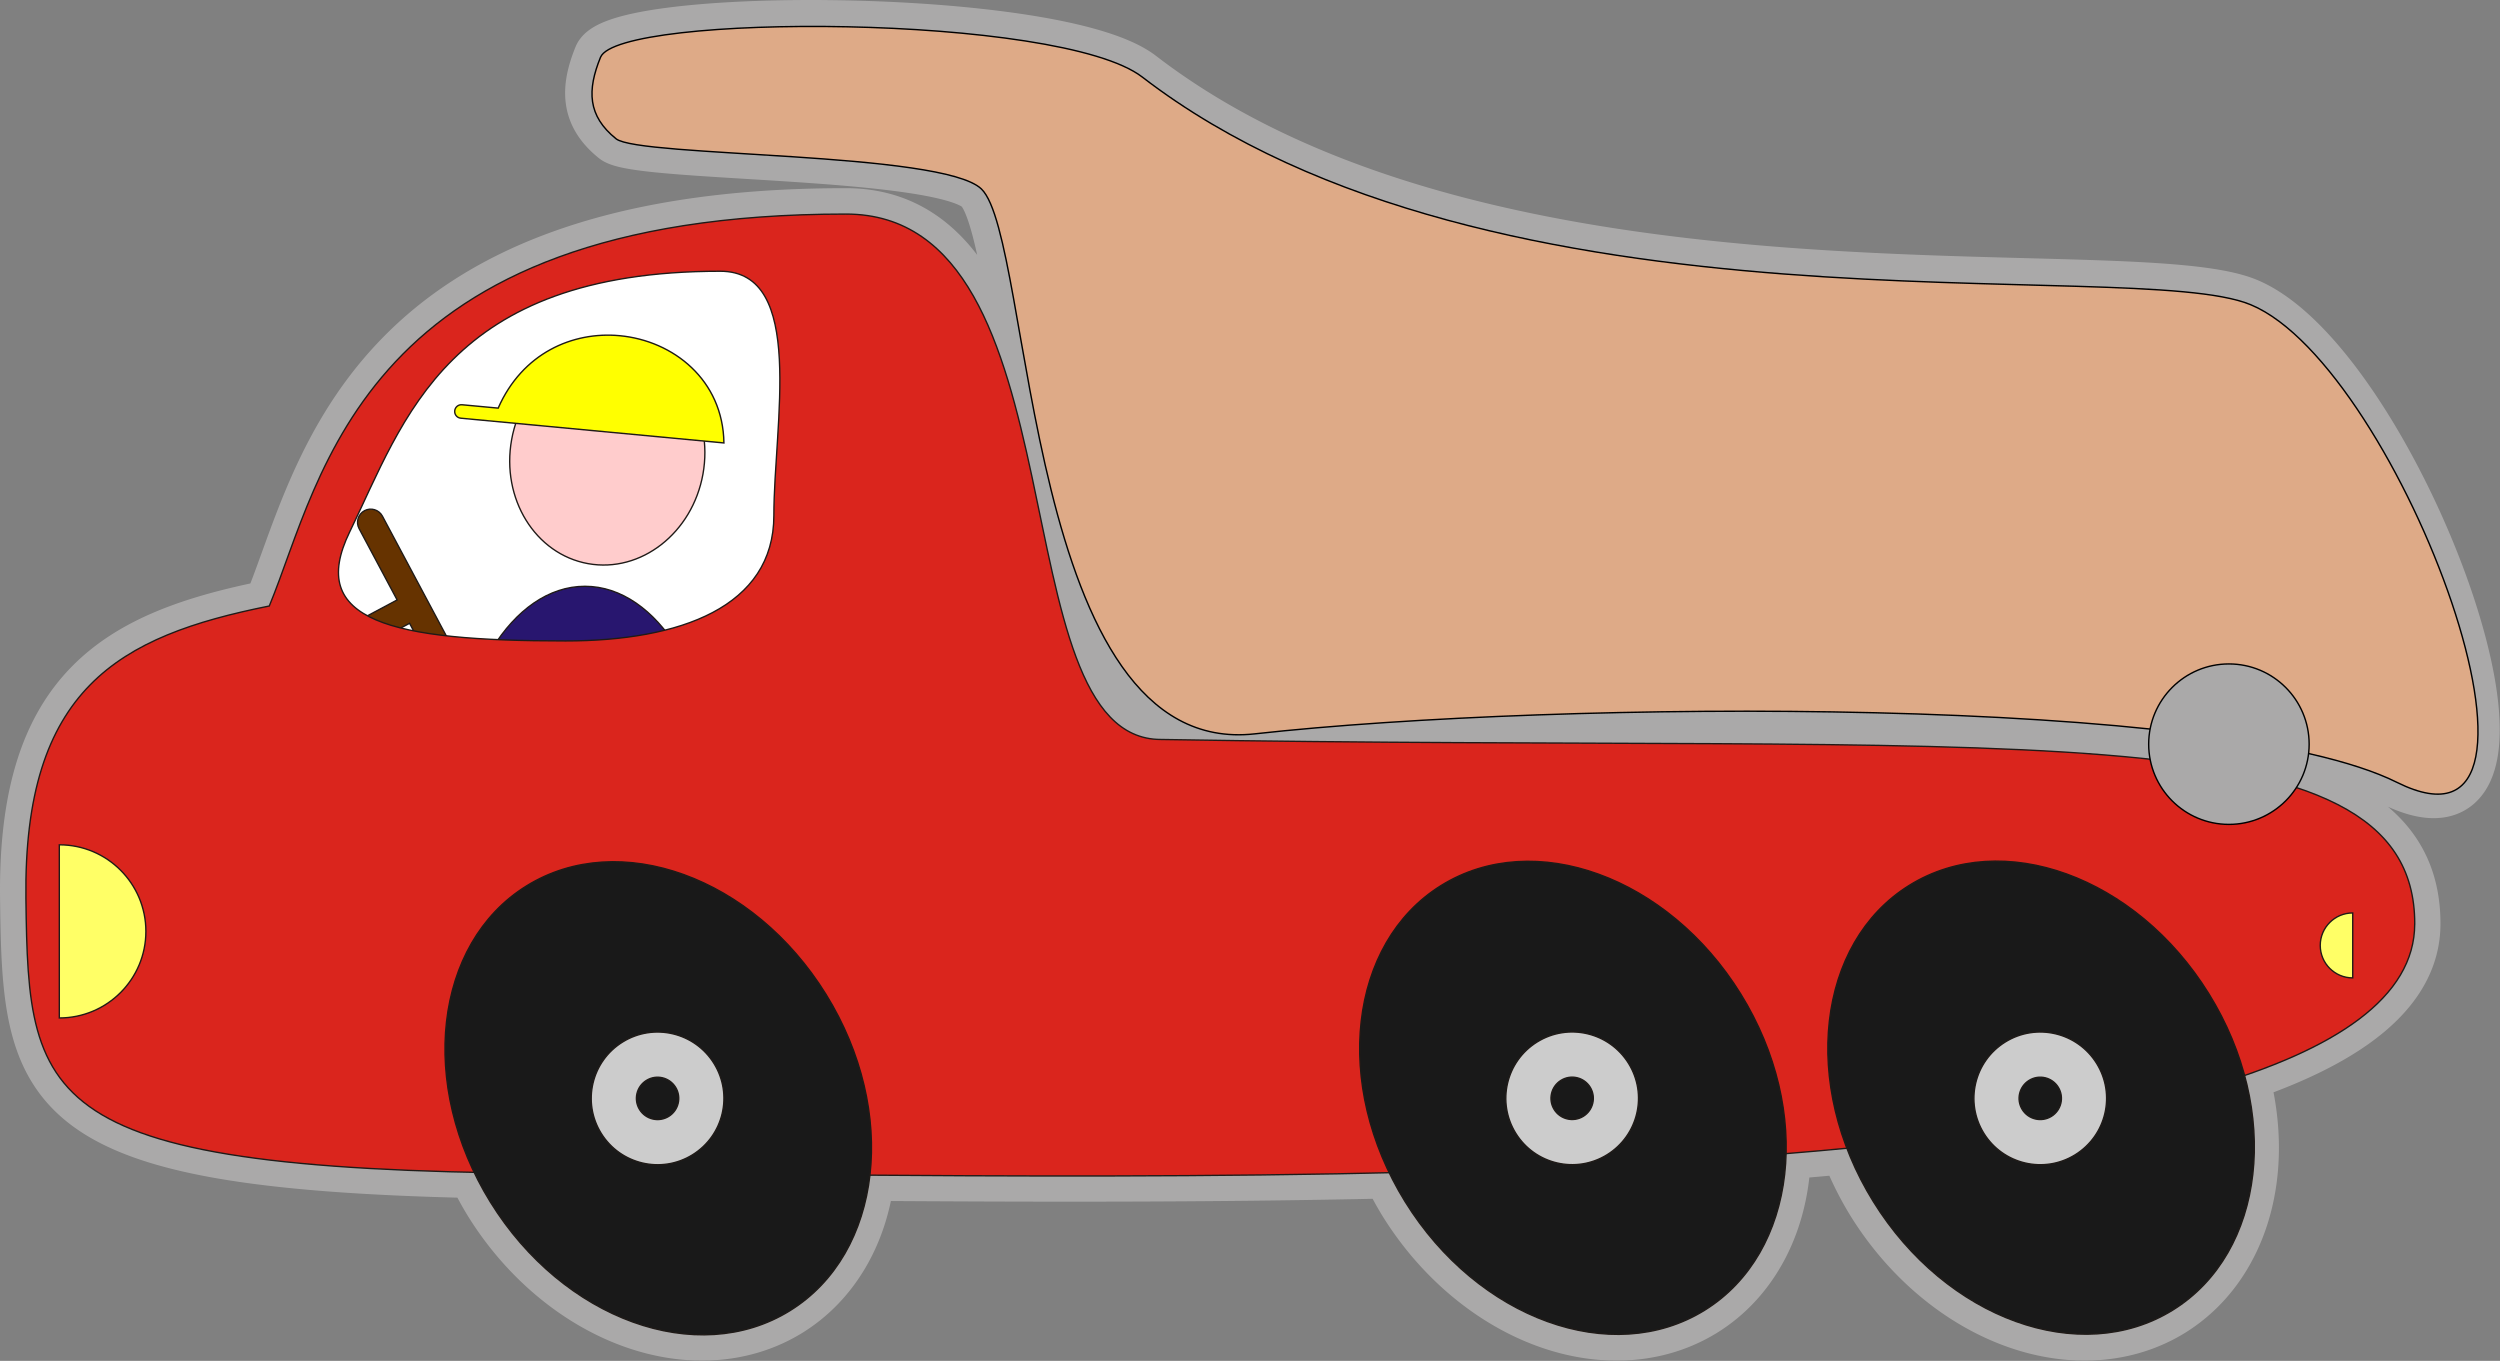 <?xml version="1.0" encoding="UTF-8"?>
<svg width="136.7mm" height="74.411mm" clip-rule="evenodd" fill-rule="evenodd" image-rendering="optimizeQuality" shape-rendering="geometricPrecision" text-rendering="geometricPrecision" version="1.1" viewBox="0 0 136.7 74.411" xml:space="preserve" xmlns="http://www.w3.org/2000/svg">
 <rect x="0" y="0" width="136.7" height="74.411" fill="#808080" stroke="none"/>
 <defs><style type="text/css">
   <![CDATA[
    .str1 {stroke:#1F1A17;stroke-width:0.076}
    .str0 {stroke:#AAA9A9;stroke-width:2.822}
    .fil5 {fill:#0093DD}
    .fil2 {fill:#28166F}
    .fil4 {fill:#383431}
    .fil1 {fill:#AAA9A9}
    .fil7 {fill:#DA251D}
    .fil11 {fill:#DEDEDD}
    .fil0 {fill:white}
    .fil9 {fill:#191919}
    .fil6 {fill:#663300}
    .fil13 {fill:#669966}
    .fil16 {fill:#996699}
    .fil10 {fill:#CCCCCC}
    .fil12 {fill:#CCCCFF}
    .fil14 {fill:red}
    .fil15 {fill:#FF6600}
    .fil3 {fill:#FFCCCC}
    .fil8 {fill:#FFFF66}
   ]]>
  </style></defs>
 
<g transform="translate(-1.1 -8.889)"><path d="m44.86 10.302c-5.701 0.038-10.555 0.626-10.983 1.682-0.728 1.793-0.711 3.195 0.851 4.45 1.258 1.012 17.811 0.689 19.942 2.737 2.841 2.73 2.329 31.147 14.92 29.751 12.016-1.333 34.098-1.837 49.088-0.243a4.387 4.387 0 0 0-0.093 0.896 4.387 4.387 0 0 0 0.082 0.824c-11.276-1.229-29.217-0.647-54.095-1.081-8.981 0-4.072-28.729-17.223-28.729-26.535 0-28.6 14.367-31.528 21.431-8.248 1.651-13.449 4.533-13.307 16 0.131 10.581 0.558 14.434 24.48 14.967a13.664 10.79 58.225 0 0 0.883 1.639 13.664 10.79 58.225 0 0 16.367 5.935 13.664 10.79 58.225 0 0 4.371-7.419c8.723 0.06 18.549 0.091 28.401-0.133a13.664 10.79 58.225 0 0 0.872 1.617 13.664 10.79 58.225 0 0 16.368 5.935 13.664 10.79 58.225 0 0 4.454-8.591c1.125-0.091 2.234-0.19 3.329-0.295a13.664 10.79 58.225 0 0 1.444 2.951 13.664 10.79 58.225 0 0 16.367 5.935 13.664 10.79 58.225 0 0 3.908-12.848c5.829-1.987 9.376-4.677 9.376-8.316 0-3.715-2.144-6.016-6.477-7.449a4.387 4.387 0 0 0 0.675-1.904c1.883 0.438 3.453 0.945 4.621 1.528 10.427 5.196 0.205-22.684-7.991-26.08-6.553-2.715-41.258 2.388-60.509-12.428-2.531-1.948-11.263-2.809-18.593-2.761z" fill="#fff" stroke="#aaa9a9" stroke-width="2.822"/><g transform="translate(1.107 -8.885)"><ellipse class="fil2 str1" cx="31.978" cy="61.466" rx="7.174" ry="11.633" fill="#28166f" stroke="#1f1a17" stroke-width=".078"/><ellipse class="fil3 str1" transform="rotate(10.196)" cx="40.244" cy="36.204" rx="5.315" ry="5.932" fill="#fcc" stroke="#1f1a17" stroke-width=".078"/><path d="m39.577 41.994c-0.051-3.438-2.757-5.588-5.7-5.864-2.57-0.241-5.32 0.95-6.644 3.96l-1.974-0.184c-0.204-0.019-0.383 0.129-0.402 0.333-0.019 0.204 0.129 0.383 0.333 0.402z" fill="#ff0" stroke="#1f1a17" stroke-width=".078"/><path class="fil6 str1" d="m19.924 45.698h1e-4c0.351-0.187 0.792-0.053 0.979 0.298l4.844 9.081c0.187 0.351 0.053 0.792-0.298 0.979l-1e-4 1e-4c-0.351 0.187-0.792 0.053-0.979-0.298l-2.081-3.902-5.155 2.75-0.681-1.277 5.155-2.75-2.081-3.902c-0.187-0.351-0.053-0.792 0.298-0.979z" fill="#630" stroke="#1f1a17" stroke-width=".078"/><path class="fil7 str1" d="m132.03 68.286c0 16.103-69.273 13.659-99.642 13.659s-30.836-3.569-30.978-15.036c-0.142-11.467 5.059-14.348 13.307-15.999 2.928-7.064 4.992-21.431 31.528-21.431 13.152 0 8.243 28.729 17.224 28.729 46.275 0.808 68.562-1.907 68.562 10.078zm-89.722-22.324c0 4.998-5.127 6.859-11.388 6.859-9.548 0-14.181-1.089-11.806-5.963 2.987-6.131 5.313-14.253 20.265-14.253 4.703 0 2.929 8.36 2.929 13.358z" fill="#f60" stroke="#1f1a17" stroke-width=".078"/><path class="fil8 str1" d="m3.236 68.702v4.734c2.614 0 4.734-2.12 4.734-4.734 0-2.614-2.12-4.734-4.734-4.734z" fill="#ff6" stroke="#1f1a17" stroke-width=".078"/><path class="fil8 str1" d="m128.64 69.47v1.776c-0.981 0-1.776-0.795-1.776-1.776 0-0.981 0.795-1.776 1.776-1.776z" fill="#ff6" stroke="#1f1a17" stroke-width=".078"/><ellipse class="fil9 str1" transform="matrix(.85 -.527 .527 .85 0 0)" cx="-10.425" cy="85.099" rx="10.79" ry="13.664" fill="#191919" stroke="#1f1a17" stroke-width=".078"/><circle class="fil10 str1" transform="rotate(-31.775)" cx="-10.425" cy="85.099" r="3.628" fill="#ccc" stroke="#1f1a17" stroke-width=".078"/><circle class="fil9 str1" transform="rotate(-31.775)" cx="-10.425" cy="85.099" r="1.158" fill="#191919" stroke="#1f1a17" stroke-width=".078"/><ellipse class="fil9 str1" transform="matrix(.85 -.527 .527 .85 0 0)" cx="32.091" cy="111.43" rx="10.79" ry="13.664" fill="#191919" stroke="#1f1a17" stroke-width=".078"/><circle class="fil10 str1" transform="rotate(-31.775)" cx="32.091" cy="111.43" r="3.628" fill="#ccc" stroke="#1f1a17" stroke-width=".078"/><circle class="fil9 str1" transform="rotate(-31.775)" cx="32.091" cy="111.43" r="1.158" fill="#191919" stroke="#1f1a17" stroke-width=".078"/><ellipse class="fil9 str1" transform="matrix(.85 -.527 .527 .85 0 0)" cx="53.85" cy="124.91" rx="10.79" ry="13.664" fill="#191919" stroke="#1f1a17" stroke-width=".078"/><circle class="fil10 str1" transform="rotate(-31.775)" cx="53.849" cy="124.91" r="3.628" fill="#ccc" stroke="#1f1a17" stroke-width=".078"/><circle class="fil9 str1" transform="rotate(-31.775)" cx="53.849" cy="124.91" r="1.158" fill="#191919" stroke="#1f1a17" stroke-width=".078"/><path transform="scale(.265)" d="m123.88 78.894c-2.75 6.777-2.686 12.074 3.217 16.819 4.755 3.823 67.316 2.605 75.373 10.345 10.739 10.318 8.805 117.72 56.389 112.44 63.101-7 199.66-7.95 235.71 10.01 39.408 19.637 0.774-85.733-30.203-98.569-24.766-10.262-155.94 9.024-228.7-46.973-17.008-13.089-108.08-13.197-111.78-4.075z" fill="#deaa87" stroke="#000" stroke-linecap="round" stroke-linejoin="round" stroke-width=".296" style="paint-order:normal"/><circle cx="121.87" cy="58.465" r="4.387" fill="#aaa9a9" stroke="#000" stroke-linecap="round" stroke-linejoin="round" stroke-width=".078" style="paint-order:normal"/></g></g></svg>
